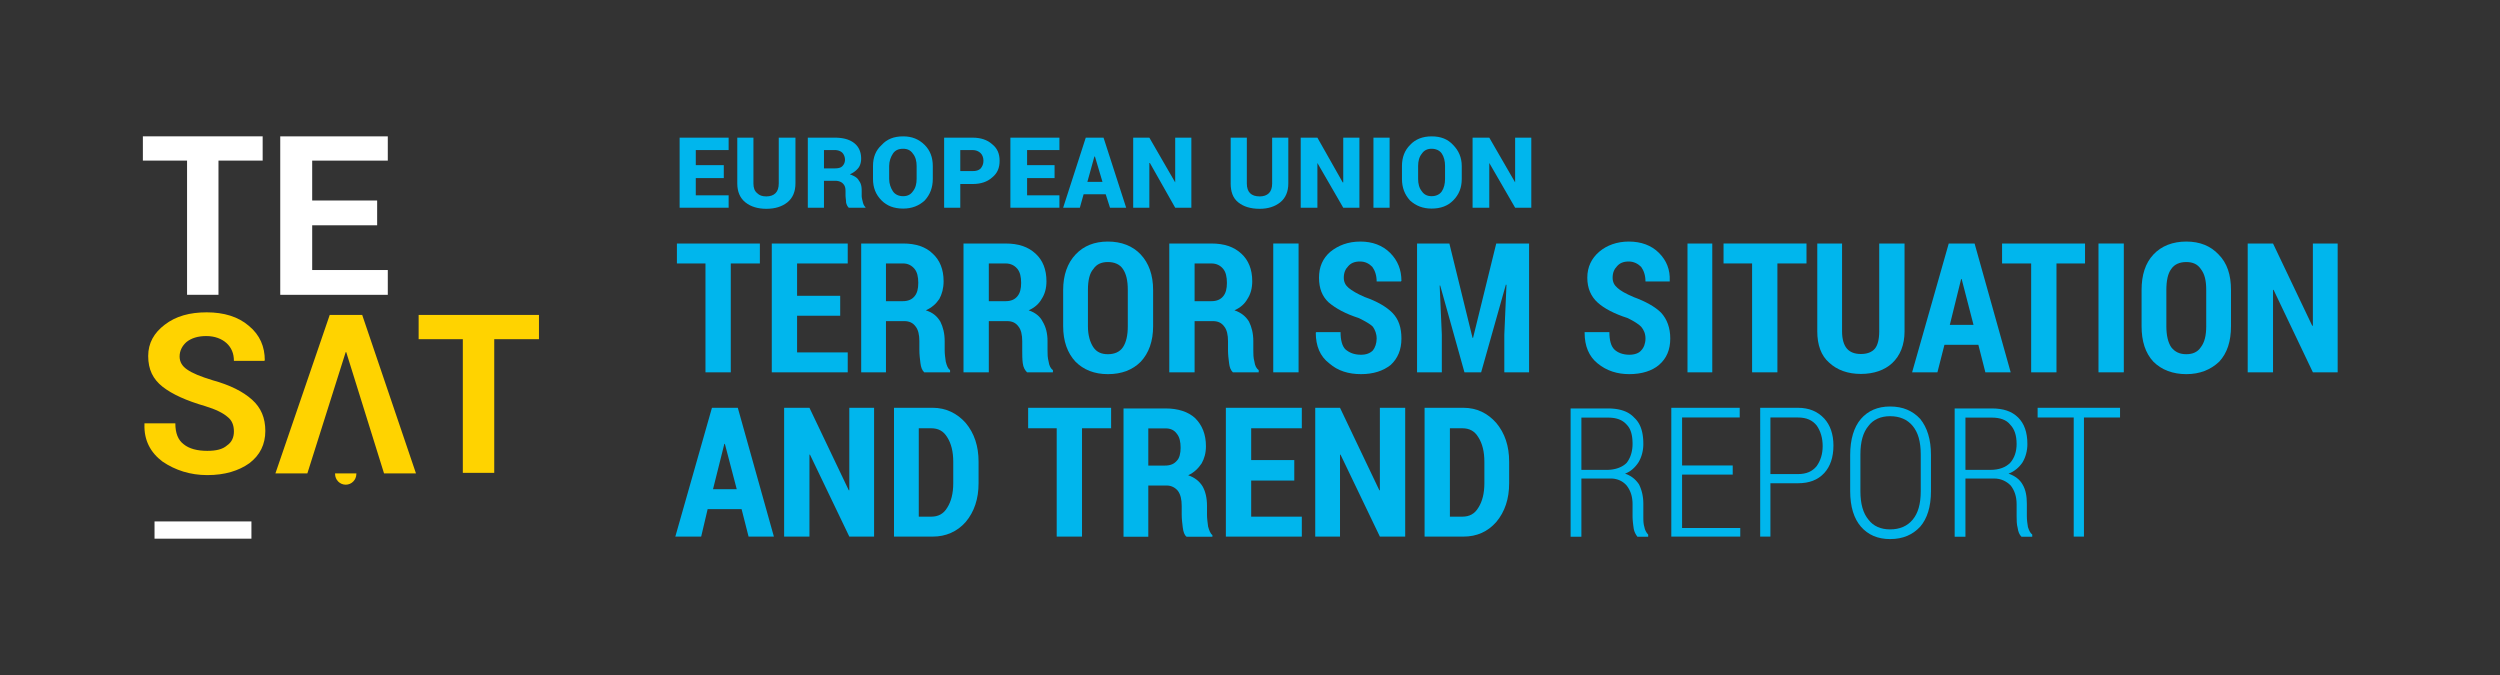 <svg width="385" height="104" viewBox="0 0 385 104" xmlns="http://www.w3.org/2000/svg" xmlns:xlink="http://www.w3.org/1999/xlink"><rect x="0" y="0" width="385" height="104" fill="#333333" stroke="none"/><title>logo</title><desc>Created using Figma</desc><g transform="translate(1307 -20949)"><clipPath id="a" clip-rule="evenodd"><path d="M-1307 20949h385v104h-385v-104z" fill="#FFF"/></clipPath><g clip-path="url(#a)"><use xlink:href="#b" transform="matrix(0 1 -1 0 -1268.28 21029.3)" fill="#FFF"/><use xlink:href="#c" transform="matrix(0 1 -1 0 -1266.55 20970)" fill="#FFF"/><use xlink:href="#d" transform="matrix(0 1 -1 0 -1247.28 20970)" fill="#FFF"/><use xlink:href="#e" transform="matrix(0 1 -1 0 -1266.14 20997.1)" fill="#FFD300"/><use xlink:href="#f" transform="matrix(0 1 -1 0 -1224 20997.5)" fill="#FFD300"/><use xlink:href="#g" transform="matrix(0 1 -1 0 -1242.94 20997.5)" fill="#FFD300"/><use xlink:href="#h" transform="matrix(0 1 -1 0 -1252.12 21021.9)" fill="#FFD300"/><g><use xlink:href="#i" transform="matrix(0 1 -1 0 -1194.79 20970.2)" fill="#00B6ED"/><use xlink:href="#j" transform="matrix(0 1 -1 0 -1184.5 20970.2)" fill="#00B6ED"/><use xlink:href="#k" transform="matrix(0 1 -1 0 -1173.72 20970.2)" fill="#00B6ED"/><use xlink:href="#l" transform="matrix(0 1 -1 0 -1163.35 20970)" fill="#00B6ED"/><use xlink:href="#m" transform="matrix(0 1 -1 0 -1153.06 20970.2)" fill="#00B6ED"/><use xlink:href="#n" transform="matrix(0 1 -1 0 -1143.85 20970.2)" fill="#00B6ED"/><use xlink:href="#o" transform="matrix(0 1 -1 0 -1133.57 20970.2)" fill="#00B6ED"/><use xlink:href="#p" transform="matrix(0 1 -1 0 -1123.53 20970.2)" fill="#00B6ED"/><use xlink:href="#q" transform="matrix(0 1 -1 0 -1108.6 20970.2)" fill="#00B6ED"/><use xlink:href="#r" transform="matrix(0 1 -1 0 -1097.65 20970.2)" fill="#00B6ED"/><use xlink:href="#s" transform="matrix(0 1 -1 0 -1093 20970.2)" fill="#00B6ED"/><use xlink:href="#t" transform="matrix(0 1 -1 0 -1081.89 20970)" fill="#00B6ED"/><use xlink:href="#u" transform="matrix(0 1 -1 0 -1071.18 20970.2)" fill="#00B6ED"/><use xlink:href="#v" transform="matrix(0 1 -1 0 -1189.98 20986.5)" fill="#00B6ED"/><use xlink:href="#w" transform="matrix(0 1 -1 0 -1176.45 20986.5)" fill="#00B6ED"/><use xlink:href="#x" transform="matrix(0 1 -1 0 -1160.69 20986.5)" fill="#00B6ED"/><use xlink:href="#y" transform="matrix(0 1 -1 0 -1144.85 20986.5)" fill="#00B6ED"/><use xlink:href="#z" transform="matrix(0 1 -1 0 -1129.42 20986.2)" fill="#00B6ED"/><use xlink:href="#A" transform="matrix(0 1 -1 0 -1113.16 20986.5)" fill="#00B6ED"/><use xlink:href="#B" transform="matrix(0 1 -1 0 -1107.02 20986.5)" fill="#00B6ED"/><use xlink:href="#C" transform="matrix(0 1 -1 0 -1091.18 20986.2)" fill="#00B6ED"/><use xlink:href="#D" transform="matrix(0 1 -1 0 -1071.52 20986.5)" fill="#00B6ED"/><use xlink:href="#E" transform="matrix(0 1 -1 0 -1049.78 20986.2)" fill="#00B6ED"/><use xlink:href="#F" transform="matrix(0 1 -1 0 -1043.31 20986.5)" fill="#00B6ED"/><use xlink:href="#G" transform="matrix(0 1 -1 0 -1028.8 20986.5)" fill="#00B6ED"/><use xlink:href="#H" transform="matrix(0 1 -1 0 -1013.7 20986.5)" fill="#00B6ED"/><use xlink:href="#I" transform="matrix(0 1 -1 0 -997.355 20986.5)" fill="#00B6ED"/><use xlink:href="#J" transform="matrix(0 1 -1 0 -985.906 20986.5)" fill="#00B6ED"/><use xlink:href="#K" transform="matrix(0 1 -1 0 -979.934 20986.5)" fill="#00B6ED"/><use xlink:href="#L" transform="matrix(0 1 -1 0 -963.426 20986.2)" fill="#00B6ED"/><use xlink:href="#M" transform="matrix(0 1 -1 0 -947 20986.5)" fill="#00B6ED"/><use xlink:href="#N" transform="matrix(0 1 -1 0 -1187.82 21011.8)" fill="#00B6ED"/><use xlink:href="#O" transform="matrix(0 1 -1 0 -1172.39 21011.8)" fill="#00B6ED"/><use xlink:href="#P" transform="matrix(0 1 -1 0 -1156.3 21011.8)" fill="#00B6ED"/><use xlink:href="#Q" transform="matrix(0 1 -1 0 -1135.89 21011.8)" fill="#00B6ED"/><use xlink:href="#R" transform="matrix(0 1 -1 0 -1120.29 21011.9)" fill="#00B6ED"/><use xlink:href="#S" transform="matrix(0 1 -1 0 -1106.52 21011.8)" fill="#00B6ED"/><use xlink:href="#T" transform="matrix(0 1 -1 0 -1090.6 21011.8)" fill="#00B6ED"/><use xlink:href="#U" transform="matrix(0 1 -1 0 -1074.59 21011.8)" fill="#00B6ED"/><use xlink:href="#V" transform="matrix(0 1 -1 0 -1053.18 21011.9)" fill="#00B6ED"/><use xlink:href="#W" transform="matrix(0 1 -1 0 -1039 21011.8)" fill="#00B6ED"/><use xlink:href="#X" transform="matrix(0 1 -1 0 -1024.65 21011.8)" fill="#00B6ED"/><use xlink:href="#Y" transform="matrix(0 1 -1 0 -1009.63 21011.6)" fill="#00B6ED"/><use xlink:href="#Z" transform="matrix(0 1 -1 0 -994.036 21011.9)" fill="#00B6ED"/><use xlink:href="#aa" transform="matrix(0 1 -1 0 -980.514 21011.8)" fill="#00B6ED"/></g></g></g><defs><path id="b" d="M0 14.922h2.656V0H0v14.922z"/><path id="c" d="M3.735 0v6.805h20.667v4.838H3.735v6.805H0V0h3.735z"/><path id="d" d="M13.695 1.64v10.003h6.889V0h3.818v16.562H0V0h3.735v11.643h6.142V1.64h3.818z"/><path id="e" d="M18.343 4.837c-.996 0-1.743.328-2.241.984-.581.656-1.162 1.804-1.66 3.444-.83 2.87-1.826 5.083-2.988 6.56-1.162 1.475-2.656 2.213-4.731 2.213-1.992 0-3.569-.902-4.814-2.542C.581 13.774 0 11.643 0 9.02s.664-4.837 2.075-6.477C3.485.82 5.312.082 7.387.082l.083.082v4.673c-1.162 0-2.075.41-2.74 1.148-.663.738-1.078 1.804-1.078 3.116s.332 2.296.913 3.034c.58.656 1.328 1.066 2.24 1.066.83 0 1.495-.41 1.993-1.148.58-.82 1.079-2.05 1.66-3.936.747-2.706 1.743-4.673 2.988-6.067C14.69.656 16.268 0 18.26 0c2.075 0 3.735.82 4.98 2.46 1.162 1.64 1.826 3.771 1.826 6.477 0 2.624-.747 4.92-2.075 6.887-1.411 1.886-3.32 2.87-5.727 2.788h-.166v-4.755c1.494 0 2.573-.41 3.237-1.312.664-.82.996-2.05.996-3.608 0-1.394-.25-2.378-.83-3.034-.498-.738-1.245-1.066-2.158-1.066z"/><path id="f" d="M3.735 0v6.887h20.584v4.838H3.735v6.805H0V0h3.735z"/><path id="g" d="M0 8.281v5.002l24.402 8.363v-4.92L5.727 10.823v-.082l18.675-5.822V0L0 8.281z"/><path id="h" d="M0 3.28h.083c.913 0 1.66-.738 1.66-1.64C1.743.738.996 0 .083 0H0v3.28z"/><path id="i" d="M6.225.747V5.06H8.88V0h1.909v7.549H0V0h1.909v5.06h2.324V.747h1.992z"/><path id="j" d="M0 0h7.055C8.3 0 9.295.415 9.96 1.244c.664.83.996 1.908.996 3.236 0 1.327-.332 2.405-.996 3.235-.664.83-1.66 1.244-2.905 1.244H0V6.471h7.055c.664 0 1.162-.166 1.494-.581.332-.332.498-.747.498-1.41 0-.581-.166-1.079-.498-1.41-.332-.332-.83-.498-1.494-.498H0V0z"/><path id="k" d="M6.64 6.388h4.15v2.488H0V4.728c0-1.244.249-2.24.83-2.986C1.411.995 2.241.664 3.237.664c.581 0 1.079.166 1.41.414a3.3 3.3 0 0 1 .997 1.328c.249-.664.498-1.162.996-1.41C7.055.663 7.553.58 8.217.58h.747c.249 0 .58-.083.913-.166.415-.083.664-.25.83-.415h.083v2.572c-.166.166-.415.331-.83.414-.332 0-.747.083-1.08.083H8.3c-.581 0-.913.083-1.245.415-.25.249-.415.664-.415 1.161v1.743zm-1.909 0v-1.66c0-.497-.083-.912-.332-1.16a1.375 1.375 0 0 0-.996-.416c-.415 0-.83.166-1.079.415-.249.249-.415.664-.415 1.161v1.66h2.822z"/><path id="l" d="M6.557 0c1.328 0 2.407.415 3.32 1.244.83.913 1.245 1.991 1.245 3.319 0 1.41-.415 2.488-1.245 3.318-.913.912-1.992 1.327-3.32 1.327H4.565c-1.328 0-2.407-.415-3.237-1.327C.415 7.05 0 5.973 0 4.563c0-1.328.415-2.406 1.328-3.319C2.158.414 3.237 0 4.565 0h1.992zM4.565 2.489c-.747 0-1.411.166-1.909.58-.498.332-.747.83-.747 1.494 0 .746.249 1.244.747 1.576.498.332 1.162.58 1.909.58h1.992c.747 0 1.41-.248 1.909-.58.498-.332.747-.913.747-1.576 0-.664-.25-1.162-.747-1.494-.498-.414-1.162-.58-1.91-.58H4.566z"/><path id="m" d="M7.138 6.056h3.652v2.488H0V4.148c0-1.245.332-2.24.996-2.987C1.66.331 2.49 0 3.569 0s1.909.332 2.573 1.161c.664.747.996 1.742.996 2.987v1.908zm-1.992 0V4.148c0-.498-.083-.913-.415-1.245-.332-.248-.664-.414-1.162-.414-.498 0-.913.166-1.162.414-.332.332-.498.747-.498 1.245v1.908h3.237z"/><path id="n" d="M6.225.747v4.23H8.88V0h1.909v7.549H0V0h1.909v4.977h2.324V.747h1.992z"/><path id="o" d="M8.715 3.152v3.401l2.075.581v2.572L0 6.222V3.484L10.79 0v2.489l-2.075.663zm-1.91 2.82V3.65l-3.9 1.161v.083l3.9 1.079z"/><path id="p" d="M10.79 0v2.489L3.9 6.388v.082h6.889v2.49H0V6.47L6.889 2.49H0V0h10.79z"/><path id="q" d="M0 0h7.055C8.3 0 9.295.415 9.96 1.244c.664.83.996 1.908.996 3.153 0 1.41-.332 2.488-.996 3.318-.664.83-1.66 1.161-2.905 1.161H0V6.388h7.055c.664 0 1.162-.166 1.494-.498.332-.332.498-.83.498-1.493 0-.581-.166-1.079-.498-1.41-.332-.332-.83-.498-1.494-.498H0V0z"/><path id="r" d="M10.79 0v2.489L3.9 6.47h6.889v2.571H0V6.471l6.889-3.9V2.49H0V0h10.79z"/><path id="s" d="M10.79 2.489H0V0h10.79v2.489z"/><path id="t" d="M6.557 0c1.328 0 2.407.415 3.32 1.327.83.83 1.245 1.908 1.245 3.318 0 1.328-.415 2.406-1.245 3.319-.913.83-1.992 1.244-3.32 1.244H4.565c-1.328 0-2.407-.415-3.237-1.244C.415 7.134 0 5.973 0 4.645c0-1.41.415-2.488 1.328-3.318C2.158.497 3.237 0 4.565 0h1.992zM4.565 2.572c-.747 0-1.411.166-1.909.497-.498.332-.747.913-.747 1.576 0 .664.249 1.162.747 1.494.498.414 1.162.58 1.909.58h1.992c.747 0 1.41-.166 1.909-.58.498-.332.747-.83.747-1.494 0-.663-.25-1.244-.747-1.576-.498-.331-1.162-.497-1.91-.497H4.566z"/><path id="u" d="M10.79 0v2.489L3.9 6.47h6.889v2.572H0V6.47L6.889 2.49H0V0h10.79z"/><path id="v" d="M3.071 0v4.48h16.766v3.898H3.07v4.397H0V0h3.071z"/><path id="w" d="M11.122 1.161v6.637h5.644V0h3.07v11.697H0V0h3.071v7.798h4.98V1.16h3.07z"/><path id="x" d="M11.952 9.872h7.885v3.816H0v-6.47c0-1.909.498-3.485 1.577-4.563C2.573 1.576 3.984.995 5.81.995c1.079 0 1.992.25 2.739.664.747.498 1.328 1.161 1.743 2.074.332-1.078.913-1.742 1.743-2.24.83-.415 1.826-.663 2.988-.663h1.41c.582 0 1.163-.083 1.744-.166C18.84.498 19.256.332 19.505 0h.332v3.982c-.332.332-.747.498-1.411.58-.664.083-1.328.166-1.992.166h-1.411c-.913 0-1.743.166-2.241.581-.581.415-.83.996-.83 1.742v2.82zm-3.071 0V7.3c0-.83-.25-1.41-.747-1.825-.498-.415-1.162-.58-2.075-.58-.913 0-1.66.165-2.158.58-.498.415-.83.995-.83 1.742v2.655h5.81z"/><path id="y" d="M11.952 9.872h7.885v3.899H0V7.3c0-1.99.498-3.484 1.577-4.645C2.573 1.576 3.984.995 5.81.995c1.079 0 1.992.25 2.739.747.747.415 1.328 1.078 1.743 1.991.332-.995.913-1.742 1.743-2.157.83-.498 1.826-.746 2.988-.746h1.41c.582 0 1.163 0 1.744-.166C18.84.58 19.256.332 19.505 0h.332v3.982c-.332.332-.747.58-1.411.663-.664.083-1.328.083-1.992.083h-1.411c-.913 0-1.743.166-2.241.581-.581.415-.83.996-.83 1.742v2.82zm-3.071 0V7.3c0-.83-.25-1.41-.747-1.825-.498-.415-1.162-.58-2.075-.58-.913 0-1.66.165-2.158.58-.498.415-.83.995-.83 1.825v2.572h5.81z"/><path id="z" d="M13.03 0c2.325 0 4.15.664 5.479 1.908 1.245 1.244 1.909 2.903 1.909 5.06 0 2.074-.664 3.733-1.91 4.977-1.327 1.245-3.153 1.909-5.477 1.909H7.47c-2.324 0-4.15-.664-5.478-1.909C.664 10.701 0 9.042 0 6.968c0-2.074.664-3.816 1.992-5.06C3.32.664 5.146 0 7.47 0h5.56zM7.47 3.899c-1.494 0-2.49.249-3.237.746-.747.498-1.079 1.328-1.079 2.323 0 .996.332 1.742 1.079 2.24.664.58 1.743.83 3.237.83h5.56c1.412 0 2.49-.332 3.238-.83.747-.498 1.079-1.244 1.079-2.24 0-.995-.332-1.825-1.08-2.323-.746-.497-1.825-.746-3.236-.746H7.47z"/><path id="A" d="M11.952 9.872h7.885v3.899H0V7.3c0-1.99.498-3.484 1.577-4.645C2.573 1.576 3.984.995 5.81.995c1.079 0 1.992.25 2.739.747.747.415 1.328 1.078 1.743 1.991.332-.995.913-1.742 1.743-2.24.83-.415 1.826-.663 2.988-.663h1.41c.582 0 1.163 0 1.744-.166C18.84.58 19.256.332 19.505 0h.332v3.982c-.332.332-.747.498-1.411.58-.664.083-1.328.166-1.992.166h-1.411c-.913 0-1.743.166-2.241.581-.581.415-.83.996-.83 1.742v2.82zm-3.071 0V7.3c0-.83-.25-1.41-.747-1.825-.498-.415-1.162-.58-2.075-.58-.913 0-1.66.165-2.158.58-.498.415-.83.995-.83 1.825v2.572h5.81z"/><path id="B" d="M19.837 3.899H0V0h19.837v3.899z"/><path id="C" d="M14.94 3.816c-.747 0-1.328.249-1.826.58-.415.415-.83 1.162-1.328 2.157-.664 2.074-1.494 3.567-2.407 4.646-.913.995-2.158 1.493-3.818 1.493-1.66 0-2.988-.58-3.984-1.742C.581 9.706 0 8.213 0 6.305 0 4.48.581 2.903 1.743 1.742 2.905.581 4.316 0 6.059 0l.083.083v3.733c-.913 0-1.66.249-2.241.664-.498.497-.83 1.078-.83 1.908 0 .83.249 1.41.747 1.825.415.414.996.663 1.743.663.664 0 1.162-.249 1.577-.746.415-.498.913-1.328 1.41-2.49.665-1.907 1.495-3.317 2.408-4.23C11.952.415 13.28 0 14.94 0c1.743 0 3.07.58 4.067 1.66.913 1.16 1.41 2.654 1.41 4.562 0 1.908-.497 3.567-1.66 4.894-1.078 1.41-2.655 2.074-4.73 2.074l-.083-.083V9.374c1.245 0 2.158-.249 2.656-.747.498-.58.83-1.327.83-2.405 0-.83-.25-1.41-.664-1.825-.415-.332-1.08-.581-1.826-.581z"/><path id="D" d="M0 12.277L14.525 8.71v-.083L0 5.06V0h19.837v3.816h-5.81L6.39 3.484l-.083.083 13.529 3.816v2.572L6.474 13.688v.082l7.553-.331h5.81v3.816H0v-4.978z"/><path id="E" d="M14.94 3.816c-.747 0-1.328.249-1.826.664-.415.414-.83 1.078-1.328 2.073-.664 2.074-1.494 3.65-2.407 4.646-.913.995-2.158 1.576-3.818 1.576-1.66 0-2.988-.664-3.984-1.825S0 8.213 0 6.388C0 4.48.581 2.903 1.743 1.742 2.905.581 4.316 0 6.059.082h.083v3.734c-.913 0-1.66.249-2.241.664-.498.497-.83 1.16-.83 1.908 0 .83.249 1.41.747 1.825.415.414.996.663 1.743.663.664 0 1.162-.249 1.577-.746.415-.415.913-1.328 1.41-2.49.665-1.824 1.495-3.317 2.408-4.23C11.952.498 13.28 0 14.94 0c1.743 0 3.07.58 4.067 1.742.913 1.078 1.41 2.655 1.41 4.563 0 1.825-.497 3.484-1.66 4.894-1.078 1.327-2.655 1.99-4.73 1.99h-.083V9.375c1.245 0 2.158-.249 2.656-.747.498-.497.83-1.327.83-2.322 0-.83-.25-1.494-.664-1.825-.415-.415-1.08-.664-1.826-.664z"/><path id="F" d="M19.837 3.816H0V0h19.837v3.816z"/><path id="G" d="M3.071 0v4.48h16.766v3.898H3.07v4.397H0V0h3.071z"/><path id="H" d="M0 0h13.529c2.075 0 3.735.664 4.897 1.908 1.079 1.161 1.66 2.82 1.66 4.811s-.581 3.65-1.743 4.895c-1.08 1.244-2.74 1.825-4.814 1.825H0V9.623h13.529c1.162 0 2.075-.25 2.656-.747.58-.498.83-1.244.83-2.157 0-.912-.25-1.659-.83-2.156-.498-.415-1.411-.664-2.656-.664H0V0z"/><path id="I" d="M15.604 4.977v5.226l4.233 1.079v3.899L0 9.54V5.558L19.837 0v3.899l-4.233 1.078zm-3.071 4.397v-3.65L5.478 7.549v.083l7.055 1.742z"/><path id="J" d="M3.071 0v4.397h16.766v3.899H3.07v4.48H0V0h3.071z"/><path id="K" d="M19.837 3.899H0V0h19.837v3.899z"/><path id="L" d="M13.03 0c2.325 0 4.15.58 5.479 1.825 1.245 1.327 1.909 2.986 1.909 5.06 0 2.074-.664 3.816-1.91 5.06-1.327 1.245-3.153 1.826-5.477 1.826H7.47c-2.324 0-4.15-.581-5.478-1.826C.664 10.701 0 8.96 0 6.885c0-2.074.664-3.733 1.992-4.977C3.32.581 5.146 0 7.47 0h5.56zM7.47 3.816c-1.494 0-2.49.249-3.237.83-.747.497-1.079 1.244-1.079 2.24 0 .995.332 1.824 1.079 2.322.664.498 1.743.747 3.237.747h5.56c1.412 0 2.49-.25 3.238-.747.747-.58 1.079-1.327 1.079-2.323 0-.995-.332-1.742-1.08-2.24-.746-.58-1.825-.83-3.236-.83H7.47z"/><path id="M" d="M19.837 0v3.816l-12.7 6.056v.083h12.7v3.899H0v-3.9L12.699 3.9l-.083-.083H0V0h19.837z"/><path id="N" d="M15.604 4.977v5.226l4.233.996v3.982L0 9.54V5.558L19.837 0v3.899l-4.233 1.078zm-3.071 4.397v-3.65L5.56 7.549v.083l6.972 1.742z"/><path id="O" d="M19.837 0v3.816L7.22 9.872v.083h12.616v3.899H0v-3.9L12.699 3.9v-.083H0V0h19.837z"/><path id="P" d="M19.837 13.024H0V7.05c0-1.99.83-3.733 2.324-5.06C3.901.664 5.893 0 8.3 0h3.32c2.407 0 4.399.664 5.976 1.99 1.494 1.328 2.24 3.07 2.24 5.061v5.973zM3.154 9.208h13.612V7.3c0-1.078-.415-1.908-1.411-2.489-.913-.58-2.158-.912-3.735-.912H8.3c-1.577 0-2.822.332-3.735.912-.996.581-1.411 1.41-1.411 2.49v1.907z"/><path id="Q" d="M3.154 0v4.48h16.683v3.898H3.154v4.397H0V0h3.154z"/><path id="R" d="M11.869 9.872h7.885v3.816H0v-6.47c0-1.909.498-3.485 1.494-4.563C2.573 1.576 3.984.995 5.81.995c1.079 0 1.909.25 2.656.664.747.498 1.41 1.161 1.826 2.074.332-.995.913-1.742 1.743-2.24.747-.415 1.743-.663 2.988-.663h1.41c.499 0 1.08-.083 1.744-.166.58-.166 1.079-.332 1.328-.664h.249v3.982c-.25.332-.747.498-1.411.58-.664.083-1.328.166-1.992.166h-1.328c-.996 0-1.743.166-2.324.581-.498.415-.83.996-.83 1.742v2.82zm-3.071 0V7.3c0-.83-.25-1.41-.747-1.825-.415-.415-1.162-.58-1.992-.58-.913 0-1.66.165-2.158.58-.581.415-.83.995-.83 1.742v2.655h5.727z"/><path id="S" d="M11.205 1.161v6.637h5.56V0h3.072v11.697H0V0h3.154v7.798h4.897V1.16h3.154z"/><path id="T" d="M19.837 0v3.899L7.22 9.955v.083h12.616v3.816H0v-3.816l12.699-6.056v-.083H0V0h19.837z"/><path id="U" d="M19.837 13.024H0V7.05c0-2.074.83-3.733 2.324-5.06C3.901.664 5.893 0 8.3 0h3.32c2.407 0 4.399.664 5.976 1.99 1.494 1.328 2.24 2.987 2.24 5.061v5.973zM3.154 9.125h13.612V7.217c0-1.078-.415-1.908-1.411-2.489-.913-.58-2.158-.912-3.735-.912H8.3c-1.577 0-2.822.332-3.735.912-.996.581-1.411 1.41-1.411 2.49v1.907z"/><path id="V" d="M10.79 10.286h8.964v1.66H0V6.221C0 4.48.415 3.069 1.411 2.157 2.324 1.16 3.652.747 5.478.747c.996 0 1.992.248 2.822.746.747.498 1.41 1.162 1.743 2.074.332-.995.913-1.659 1.66-2.157.83-.415 1.826-.663 2.988-.663H16.6c.58 0 1.162 0 1.66-.166A2.2 2.2 0 0 0 19.422 0h.332v1.66c-.332.248-.747.497-1.328.58-.581.083-1.245.166-1.826.166h-1.826c-1.245 0-2.158.332-2.905.912-.664.58-1.08 1.41-1.08 2.489v4.48zm-1.328 0V6.388c0-1.328-.415-2.406-1.08-3.07-.746-.58-1.742-.912-2.904-.912-1.328 0-2.324.249-2.988.912-.747.664-1.079 1.576-1.079 2.904v4.064h8.05z"/><path id="W" d="M10.292 1.161V8.96h8.217V0h1.328v10.618H0V.083h1.494v8.876h7.387V1.161h1.41z"/><path id="X" d="M11.62 9.706h8.217v1.576H0V5.475c0-1.742.581-3.07 1.66-4.065C2.656.498 4.067 0 5.81 0c1.826 0 3.237.498 4.233 1.41 1.079.996 1.577 2.323 1.577 4.065v4.23zm-1.411 0V5.475c0-1.327-.415-2.24-1.245-2.903-.83-.581-1.826-.913-3.071-.913s-2.324.332-3.154.913c-.83.663-1.245 1.576-1.245 2.903v4.23h8.715z"/><path id="Y" d="M13.03 0c2.408 0 4.234.58 5.479 1.66 1.245 1.16 1.909 2.654 1.909 4.645 0 1.908-.664 3.4-1.91 4.48-1.244 1.078-3.07 1.658-5.477 1.658H7.47c-2.407 0-4.316-.58-5.561-1.659C.664 9.706 0 8.213 0 6.304 0 4.315.664 2.82 1.909 1.66 3.237.581 5.063 0 7.469 0h5.562zM7.388 1.576c-1.992 0-3.403.415-4.399 1.244-.996.83-1.494 1.991-1.494 3.485 0 1.41.498 2.571 1.494 3.318.996.83 2.407 1.244 4.399 1.244h5.644c1.992 0 3.403-.415 4.399-1.244.996-.747 1.494-1.908 1.494-3.318 0-1.494-.498-2.655-1.494-3.485-.996-.83-2.407-1.244-4.4-1.244H7.388z"/><path id="Z" d="M10.79 10.286h8.964v1.66H0V6.221c0-1.742.415-3.07 1.411-4.065.913-.913 2.241-1.41 4.067-1.41.996 0 1.992.248 2.822.746.747.498 1.41 1.245 1.743 2.157.332-.995.913-1.742 1.66-2.157.83-.498 1.826-.663 2.988-.663H16.6c.58 0 1.162-.083 1.66-.166.498-.166.913-.332 1.162-.664h.332v1.66c-.332.33-.747.497-1.328.58-.581.166-1.245.166-1.826.166h-1.826c-1.245 0-2.158.332-2.905.912-.664.664-1.08 1.493-1.08 2.572v4.396zm-1.328 0V6.47c0-1.41-.415-2.405-1.08-3.069-.746-.663-1.742-.995-2.904-.995-1.328 0-2.324.332-2.988.995-.747.58-1.079 1.576-1.079 2.82v4.065h8.05z"/><path id="aa" d="M1.494 0v5.558h18.343v1.576H1.494v5.558H0V0h1.494z"/></defs></svg>